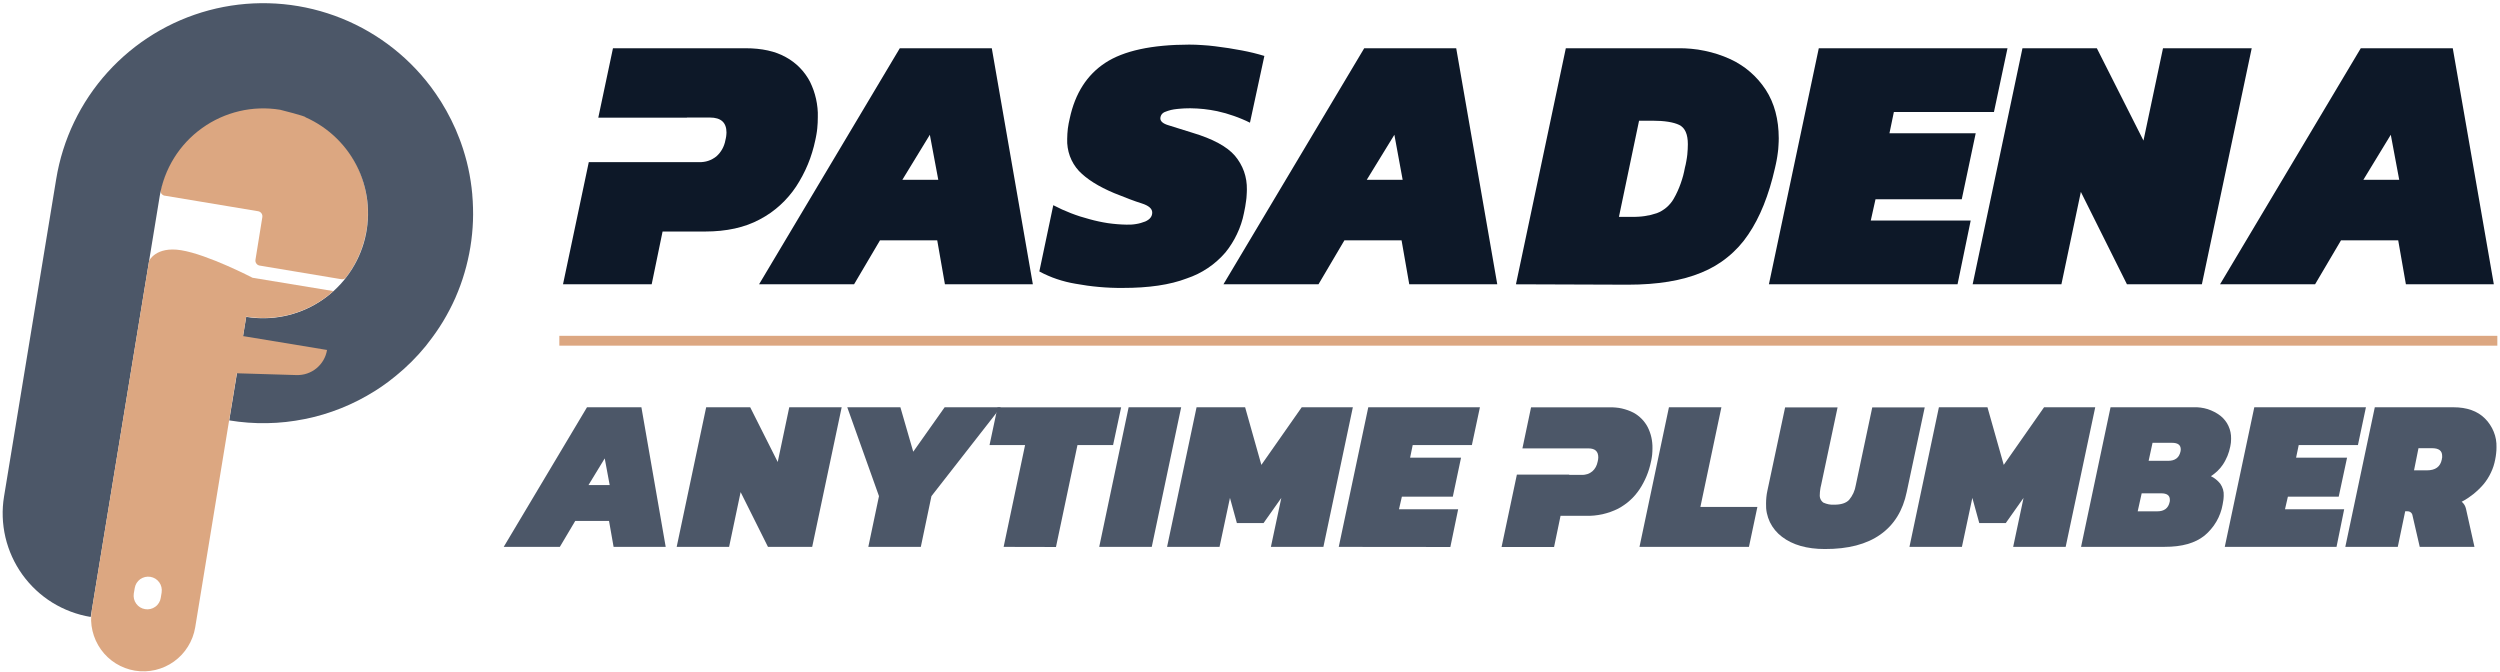 <?xml version="1.0" encoding="UTF-8"?> <svg xmlns="http://www.w3.org/2000/svg" version="1.2" viewBox="0 0 640 172" width="640" height="172"><title>Pasadena Anytime Plumber-svg</title><style> tspan { white-space:pre } .shp0 { fill: #dca781 } .shp1 { fill: #4c5768 } .shp2 { fill: #0d1828 } </style><path id="Layer" fill-rule="evenodd" class="shp0" d="M93.86 58.71C93.68 59.82 93.43 60.92 93.12 62C92.81 63.08 92.43 64.14 91.99 65.17C91.55 66.21 91.05 67.22 90.48 68.19C89.91 69.16 89.29 70.1 88.61 70.99C88.54 71.09 88.46 71.17 88.37 71.24C88.28 71.31 88.18 71.37 88.07 71.41C87.96 71.45 87.85 71.48 87.74 71.49C87.62 71.5 87.51 71.5 87.4 71.48L66.43 67.98C66.27 67.95 66.11 67.88 65.97 67.8C65.83 67.7 65.71 67.58 65.62 67.45C65.52 67.31 65.45 67.16 65.41 66.99C65.38 66.83 65.37 66.66 65.4 66.5L67.16 55.57C67.18 55.4 67.18 55.23 67.14 55.07C67.1 54.91 67.04 54.75 66.94 54.62C66.85 54.48 66.72 54.36 66.58 54.27C66.44 54.18 66.29 54.12 66.12 54.08L42.16 50.09L42.09 50.09C41.92 50.05 41.77 49.98 41.63 49.88C41.49 49.78 41.37 49.66 41.28 49.51C41.19 49.37 41.12 49.21 41.09 49.04C41.06 48.87 41.07 48.7 41.1 48.53C44.08 35.16 56.31 26.1 69.72 27.33C84.51 28.68 95.42 41.97 94.08 57.01L94.08 57.01C94.06 57.29 94.03 57.53 94 57.8L94 57.88C93.96 58.15 93.92 58.42 93.86 58.71Z"></path><path id="Layer" class="shp1" d="M120.41 63.28C120.23 64.39 120.01 65.49 119.76 66.58C119.51 67.68 119.23 68.76 118.91 69.84C118.6 70.92 118.24 71.98 117.86 73.04C117.47 74.09 117.06 75.13 116.61 76.16C116.61 76.19 116.58 76.23 116.57 76.26C116.11 77.29 115.62 78.31 115.09 79.32C114.57 80.32 114.01 81.31 113.43 82.28C112.84 83.25 112.22 84.2 111.58 85.12C110.93 86.05 110.25 86.97 109.55 87.85L108.95 88.63C108.39 89.31 107.81 89.99 107.21 90.65C106.61 91.31 105.99 91.96 105.36 92.59C104.73 93.21 104.08 93.83 103.42 94.43C102.76 95.02 102.08 95.61 101.39 96.17C100.75 96.69 100.1 97.21 99.43 97.72C98.29 98.57 97.13 99.37 95.93 100.12C93.18 101.84 90.29 103.32 87.28 104.52C84.28 105.72 81.17 106.65 77.99 107.28C74.82 107.92 71.59 108.28 68.35 108.33C65.11 108.39 61.88 108.15 58.68 107.62L63.03 81.12C69.48 82.17 76.09 80.84 81.63 77.36C87.17 73.89 91.25 68.52 93.11 62.25C94.97 55.98 94.49 49.25 91.74 43.32C89 37.39 84.18 32.66 78.2 30.02C78.41 29.77 71.72 28.1 71.72 28.1C68.24 27.53 64.68 27.65 61.25 28.46C57.82 29.27 54.58 30.74 51.72 32.8C48.85 34.85 46.42 37.45 44.56 40.44C42.7 43.44 41.45 46.77 40.88 50.25L23.22 157.94C19.73 157.37 16.39 156.11 13.39 154.26C10.39 152.4 7.79 149.96 5.73 147.1C3.67 144.23 2.2 140.99 1.39 137.55C0.59 134.11 0.46 130.55 1.04 127.07L14.38 45.89C16.04 35.68 20.61 26.16 27.55 18.49C34.49 10.82 43.49 5.32 53.48 2.64C63.47 -0.03 74.03 0.23 83.87 3.41C93.71 6.58 102.43 12.53 108.97 20.54C109.87 21.63 110.72 22.77 111.53 23.95C112 24.63 112.46 25.33 112.9 26.02C113.37 26.77 113.83 27.55 114.26 28.32C114.7 29.1 115.11 29.89 115.51 30.69C115.91 31.49 116.29 32.3 116.65 33.12C117 33.93 117.34 34.76 117.65 35.59C117.77 35.89 117.88 36.2 117.99 36.5C118.37 37.56 118.72 38.64 119.03 39.73C119.35 40.82 119.63 41.91 119.87 43.02C120.11 44.12 120.32 45.23 120.49 46.36C120.66 47.47 120.8 48.6 120.9 49.72C120.9 49.73 120.9 49.74 120.91 49.75C120.91 49.76 120.91 49.77 120.91 49.78C120.91 49.79 120.91 49.79 120.91 49.8C120.9 49.81 120.9 49.82 120.9 49.83C121 50.95 121.07 52.07 121.09 53.19C121.13 54.32 121.12 55.44 121.08 56.57C121.04 57.69 120.96 58.82 120.85 59.93C120.74 61.06 120.59 62.17 120.41 63.28L120.41 63.28Z"></path><path id="Layer" fill-rule="evenodd" class="shp0" d="M83.72 89.59C83.57 90.5 83.26 91.38 82.8 92.18C82.34 92.98 81.74 93.68 81.03 94.27C80.32 94.86 79.51 95.31 78.63 95.61C77.76 95.91 76.84 96.04 75.92 96.02L60.63 95.56L49.97 160.61C49.68 162.35 49.05 164.02 48.12 165.51C47.2 167.01 45.98 168.31 44.55 169.34C43.12 170.37 41.5 171.1 39.78 171.51C38.07 171.91 36.29 171.97 34.55 171.69C32.81 171.4 31.15 170.77 29.66 169.85C28.16 168.92 26.86 167.7 25.84 166.27C24.82 164.84 24.08 163.22 23.68 161.51C23.27 159.79 23.21 158.02 23.49 156.28L36.53 76.73L38.17 66.77C38.17 66.77 39.89 63 46.39 64.06C53.17 65.15 64.66 71.11 64.66 71.11L85.35 74.52C83.86 75.86 82.22 77.03 80.47 78.01C78.72 78.98 76.86 79.76 74.94 80.33C73.01 80.89 71.03 81.24 69.03 81.36C67.03 81.49 65.02 81.38 63.03 81.06L62.22 86.04L83.72 89.59ZM41.38 151.68C41.45 151.23 41.43 150.76 41.33 150.32C41.23 149.87 41.04 149.45 40.77 149.08C40.5 148.7 40.16 148.39 39.77 148.14C39.38 147.91 38.95 147.74 38.5 147.67C38.05 147.6 37.58 147.61 37.14 147.71C36.69 147.82 36.27 148.01 35.89 148.27C35.52 148.54 35.21 148.88 34.96 149.27C34.73 149.66 34.56 150.09 34.49 150.54L34.25 151.94C34.18 152.39 34.2 152.86 34.3 153.3C34.4 153.75 34.6 154.17 34.87 154.54C35.13 154.91 35.47 155.23 35.86 155.47C36.25 155.71 36.69 155.87 37.14 155.94C37.59 156.02 38.05 156.01 38.5 155.9C38.95 155.8 39.37 155.61 39.74 155.34C40.12 155.08 40.44 154.73 40.67 154.35C40.92 153.96 41.08 153.52 41.15 153.07L41.38 151.68Z"></path><path id="Layer" fill-rule="evenodd" class="shp2" d="M194.32 72.78L230.35 12.35L253.9 12.35L264.41 72.78L241.9 72.78L239.93 61.52L225.28 61.52L218.64 72.78L194.32 72.78ZM231 46.03L240.2 46.03L238.04 34.5L231 46.03Z"></path><path id="Layer" class="shp2" d="M287.4 73.71C286.39 73.72 285.38 73.7 284.37 73.66C283.36 73.62 282.35 73.55 281.34 73.46C280.34 73.37 279.33 73.26 278.33 73.12C277.33 72.98 276.34 72.82 275.34 72.64C274.53 72.5 273.72 72.34 272.94 72.14C272.14 71.94 271.35 71.71 270.58 71.45C269.79 71.19 269.03 70.89 268.28 70.56C267.53 70.24 266.79 69.88 266.07 69.49L269.64 52.53C270.37 52.91 271.11 53.27 271.87 53.62C272.62 53.96 273.39 54.28 274.16 54.58C274.93 54.87 275.71 55.16 276.5 55.41C277.29 55.66 278.08 55.89 278.88 56.1C279.65 56.32 280.44 56.51 281.22 56.68C282.01 56.85 282.8 57 283.59 57.12C284.39 57.24 285.19 57.32 285.99 57.39C286.79 57.46 287.6 57.49 288.4 57.51C288.81 57.52 289.21 57.52 289.63 57.49C290.03 57.47 290.44 57.42 290.84 57.35C291.24 57.29 291.64 57.2 292.03 57.09C292.42 56.98 292.81 56.85 293.19 56.7C294.38 56.17 294.97 55.41 294.97 54.41C294.97 53.41 294.06 52.63 292.25 52.06C290.43 51.5 288.09 50.59 285.21 49.43C281.21 47.75 278.21 45.86 276.2 43.76C275.69 43.21 275.24 42.61 274.85 41.97C274.46 41.33 274.14 40.65 273.88 39.95C273.63 39.25 273.44 38.52 273.33 37.79C273.21 37.05 273.17 36.3 273.2 35.55C273.2 35.11 273.22 34.67 273.25 34.22C273.27 33.78 273.32 33.34 273.37 32.9C273.43 32.46 273.5 32.02 273.58 31.59C273.66 31.15 273.75 30.72 273.86 30.29C275.23 23.9 278.26 19.16 282.96 16.08C287.66 13 294.82 11.44 304.44 11.42C304.99 11.42 305.54 11.43 306.09 11.45C306.64 11.47 307.19 11.5 307.73 11.54C308.29 11.57 308.83 11.61 309.38 11.66C309.92 11.71 310.47 11.77 311.02 11.84C313.39 12.13 315.71 12.48 317.96 12.92C318.44 13.01 318.92 13.11 319.4 13.21C319.88 13.31 320.36 13.42 320.84 13.54C321.31 13.66 321.79 13.78 322.26 13.91C322.74 14.04 323.21 14.18 323.68 14.32L319.99 31.41C319.33 31.07 318.65 30.77 317.96 30.48C317.28 30.2 316.59 29.92 315.88 29.68C315.18 29.43 314.48 29.21 313.76 29C313.04 28.8 312.32 28.62 311.6 28.46C311.04 28.34 310.48 28.24 309.91 28.15C309.35 28.06 308.78 27.99 308.21 27.92C307.65 27.87 307.08 27.81 306.5 27.78C305.93 27.75 305.36 27.72 304.79 27.72C304.5 27.72 304.22 27.72 303.92 27.73C303.63 27.74 303.35 27.75 303.06 27.76C302.76 27.78 302.48 27.8 302.19 27.82C301.9 27.84 301.61 27.87 301.32 27.9C301.06 27.92 300.8 27.95 300.54 28C300.28 28.04 300.03 28.09 299.77 28.15C299.52 28.22 299.26 28.29 299.01 28.37C298.76 28.45 298.51 28.54 298.27 28.64C298.09 28.7 297.93 28.79 297.78 28.9C297.64 29 297.5 29.13 297.39 29.28C297.28 29.43 297.2 29.6 297.14 29.78C297.08 29.95 297.05 30.13 297.05 30.31C297.05 31.05 297.72 31.64 299.07 32.05C300.42 32.45 302.46 33.09 305.21 33.97C310.47 35.54 314.11 37.51 316.14 39.87C316.64 40.47 317.09 41.1 317.48 41.78C317.88 42.46 318.2 43.17 318.47 43.91C318.72 44.64 318.92 45.4 319.04 46.17C319.16 46.94 319.21 47.72 319.2 48.5C319.2 48.75 319.19 48.99 319.18 49.23C319.17 49.48 319.16 49.72 319.14 49.96C319.12 50.2 319.11 50.44 319.09 50.69C319.06 50.93 319.03 51.16 319 51.41C318.88 52.41 318.69 53.47 318.44 54.6C318.26 55.52 318.02 56.42 317.72 57.31C317.43 58.19 317.08 59.06 316.67 59.91C316.28 60.75 315.83 61.57 315.33 62.36C314.84 63.15 314.29 63.92 313.7 64.64C313.04 65.4 312.34 66.12 311.58 66.79C310.83 67.46 310.04 68.07 309.2 68.63C308.37 69.19 307.5 69.69 306.59 70.14C305.69 70.58 304.75 70.96 303.8 71.28C299.55 72.91 294.09 73.72 287.4 73.71Z"></path><path id="Layer" fill-rule="evenodd" class="shp2" d="M313.2 72.78L349.24 12.35L372.79 12.35L383.3 72.78L360.77 72.78L358.8 61.52L344.17 61.52L337.53 72.78L313.2 72.78ZM349.89 46.03L359.08 46.03L356.96 34.5L349.89 46.03Z"></path><path id="Layer" fill-rule="evenodd" class="shp2" d="M388.08 72.78L400.85 12.35L429.56 12.35C430.7 12.33 431.85 12.38 432.98 12.49C434.12 12.59 435.25 12.76 436.37 13C437.49 13.22 438.59 13.52 439.69 13.87C440.77 14.22 441.84 14.63 442.88 15.11C443.81 15.53 444.71 16.01 445.56 16.57C446.43 17.11 447.25 17.72 448.01 18.39C448.79 19.06 449.51 19.77 450.18 20.54C450.85 21.31 451.47 22.13 452.03 22.98C454.24 26.39 455.35 30.54 455.36 35.41C455.36 35.72 455.35 36.03 455.34 36.33C455.33 36.64 455.31 36.95 455.29 37.25C455.28 37.56 455.26 37.87 455.23 38.18C455.2 38.49 455.16 38.8 455.12 39.1C455.08 39.43 455.03 39.76 454.98 40.09C454.92 40.43 454.87 40.75 454.81 41.08C454.75 41.41 454.68 41.74 454.61 42.06C454.54 42.4 454.47 42.72 454.39 43.04C452.82 49.98 450.54 55.66 447.53 60.07C446.8 61.16 446 62.18 445.12 63.14C444.24 64.1 443.29 65 442.27 65.82C441.26 66.65 440.19 67.39 439.07 68.05C437.95 68.71 436.78 69.29 435.57 69.78C430.6 71.85 424.33 72.88 416.75 72.88L388.08 72.78ZM414.45 55.51L417.82 55.51C418.36 55.52 418.89 55.52 419.43 55.48C419.97 55.45 420.5 55.4 421.03 55.32C421.56 55.24 422.09 55.14 422.61 55.02C423.13 54.89 423.65 54.74 424.16 54.57C424.61 54.4 425.05 54.19 425.46 53.94C425.87 53.69 426.26 53.41 426.63 53.1C427 52.78 427.34 52.44 427.65 52.06C427.96 51.7 428.23 51.31 428.47 50.88C428.82 50.27 429.15 49.64 429.44 48.99C429.74 48.35 430 47.69 430.24 47.02C430.48 46.35 430.69 45.68 430.88 44.99C431.06 44.31 431.21 43.61 431.34 42.91C431.41 42.64 431.47 42.37 431.54 42.09C431.59 41.81 431.65 41.53 431.7 41.25C431.75 40.98 431.8 40.7 431.84 40.42C431.88 40.14 431.92 39.86 431.95 39.58C432.04 38.61 432.09 37.72 432.09 36.9C432.09 34.34 431.35 32.7 429.88 31.98C428.4 31.27 426.11 30.9 422.98 30.9L419.6 30.9L414.45 55.51Z"></path><path id="Layer" class="shp2" d="M452.84 72.78L465.61 12.35L513.92 12.35L510.45 28.68L484.83 28.68L483.7 34.12L505.78 34.12L502.21 51.01L480.13 51.01L478.92 56.45L504.5 56.45L501.13 72.78L452.84 72.78Z"></path><path id="Layer" class="shp2" d="M505 72.78L517.75 12.35L536.79 12.35L548.73 35.99L553.73 12.35L576.44 12.35L563.68 72.78L544.5 72.78L532.7 49.13L527.72 72.78L505 72.78Z"></path><path id="Layer" fill-rule="evenodd" class="shp2" d="M568.33 72.78L604.36 12.35L627.91 12.35L638.42 72.78L615.91 72.78L613.94 61.52L599.3 61.52L592.66 72.78L568.33 72.78ZM605.02 46.03L614.2 46.03L612.04 34.5L605.02 46.03Z"></path><path id="Layer" fill-rule="evenodd" class="shp1" d="M128.95 140L150.27 104.26L164.2 104.26L170.42 140L157.08 140L155.91 133.36L147.26 133.36L143.32 140L128.95 140ZM150.65 124.18L156.08 124.18L154.81 117.35L150.65 124.18Z"></path><path id="Layer" class="shp1" d="M173.23 140L180.78 104.26L192.05 104.26L199.1 118.27L202.05 104.26L215.47 104.26L207.92 140L196.6 140L189.6 125.98L186.65 140L173.23 140Z"></path><path id="Layer" class="shp1" d="M222.29 140L225.02 127.01L216.9 104.26L230.5 104.26L233.79 115.64L241.83 104.26L256.21 104.26L238.45 127.01L235.73 140L222.29 140Z"></path><path id="Layer" class="shp1" d="M256.93 140L262.42 113.94L253.32 113.94L255.37 104.28L287.01 104.28L284.95 113.94L275.83 113.94L270.33 140.03L256.93 140Z"></path><path id="Layer" class="shp1" d="M281.4 140L288.93 104.26L302.38 104.26L294.85 140L281.4 140Z"></path><path id="Layer" class="shp1" d="M298.77 140L306.32 104.26L318.75 104.26L322.91 119.01L333.24 104.26L346.33 104.26L338.79 140L325.35 140L328.02 127.46L323.47 133.9L316.64 133.9L314.87 127.46L312.2 140L298.77 140Z"></path><path id="Layer" class="shp1" d="M342.72 140L350.28 104.26L378.86 104.26L376.8 113.94L361.65 113.94L360.99 117.16L374.03 117.16L371.92 127.15L358.88 127.15L358.14 130.37L373.29 130.37L371.29 140.03L342.72 140Z"></path><path id="Layer" class="shp1" d="M419.71 140L427.25 104.26L440.68 104.26L435.3 129.78L449.89 129.78L447.73 140L419.71 140Z"></path><path id="Layer" class="shp1" d="M467.15 140.55C462.57 140.55 458.91 139.5 456.19 137.42C455.54 136.93 454.94 136.36 454.42 135.73C453.89 135.09 453.45 134.4 453.09 133.66C452.74 132.92 452.48 132.14 452.31 131.34C452.14 130.53 452.08 129.72 452.11 128.9C452.11 128.62 452.11 128.36 452.13 128.09C452.14 127.82 452.17 127.55 452.19 127.28C452.22 127.01 452.25 126.74 452.29 126.48C452.34 126.21 452.39 125.95 452.44 125.68L456.99 104.29L470.42 104.29L466.2 124.21C466.15 124.4 466.11 124.6 466.06 124.8C466.02 124.99 465.99 125.19 465.97 125.39C465.94 125.59 465.91 125.79 465.9 125.98C465.88 126.19 465.87 126.39 465.87 126.59C465.85 126.79 465.85 126.99 465.88 127.19C465.91 127.38 465.96 127.57 466.04 127.75C466.12 127.94 466.22 128.11 466.35 128.26C466.47 128.42 466.62 128.55 466.78 128.67C467 128.77 467.23 128.86 467.46 128.93C467.68 129.01 467.91 129.07 468.15 129.11C468.38 129.16 468.63 129.19 468.86 129.2C469.11 129.21 469.34 129.21 469.59 129.2C471.33 129.2 472.58 128.79 473.36 127.98C473.58 127.71 473.79 127.42 473.98 127.13C474.17 126.83 474.33 126.52 474.48 126.21C474.62 125.89 474.74 125.56 474.85 125.22C474.95 124.89 475.02 124.55 475.08 124.21L479.3 104.29L492.73 104.29L488.12 125.94C487.14 130.72 484.89 134.36 481.38 136.84C477.87 139.33 473.13 140.57 467.15 140.55Z"></path><path id="Layer" class="shp1" d="M488.82 140L496.36 104.26L508.79 104.26L512.96 119.01L523.28 104.26L536.38 104.26L528.81 140L515.37 140L518.03 127.46L513.48 133.9L506.69 133.9L504.92 127.46L502.25 140L488.82 140Z"></path><path id="Layer" fill-rule="evenodd" class="shp1" d="M532.75 140L540.3 104.26L561.5 104.26C562.12 104.23 562.74 104.26 563.35 104.34C563.97 104.42 564.59 104.56 565.18 104.74C565.77 104.93 566.34 105.18 566.89 105.46C567.45 105.75 567.97 106.08 568.47 106.47C568.9 106.81 569.29 107.21 569.63 107.65C569.97 108.08 570.27 108.56 570.49 109.06C570.73 109.57 570.9 110.1 571.01 110.64C571.13 111.19 571.17 111.74 571.16 112.29C571.16 112.46 571.15 112.64 571.14 112.81C571.14 112.99 571.12 113.16 571.11 113.33C571.08 113.5 571.06 113.67 571.03 113.84C571 114.01 570.97 114.18 570.94 114.35C570.86 114.76 570.76 115.16 570.64 115.55C570.52 115.95 570.38 116.34 570.23 116.72C570.07 117.1 569.9 117.47 569.7 117.84C569.51 118.2 569.31 118.56 569.08 118.9C568.88 119.2 568.66 119.49 568.43 119.77C568.19 120.04 567.95 120.3 567.69 120.56C567.43 120.81 567.16 121.05 566.87 121.27C566.59 121.49 566.3 121.71 565.99 121.9C566.22 122.02 566.44 122.14 566.67 122.28C566.88 122.41 567.09 122.57 567.29 122.73C567.49 122.89 567.68 123.06 567.86 123.24C568.05 123.42 568.22 123.62 568.38 123.82C568.53 124.04 568.67 124.27 568.79 124.52C568.91 124.76 569.01 125.02 569.09 125.28C569.16 125.54 569.21 125.81 569.25 126.08C569.28 126.35 569.28 126.62 569.27 126.89C569.27 126.98 569.26 127.08 569.26 127.16C569.25 127.25 569.25 127.34 569.24 127.44C569.23 127.53 569.23 127.61 569.22 127.7C569.21 127.8 569.2 127.89 569.19 127.98C569.13 128.37 569.06 128.76 568.99 129.17C568.86 129.94 568.65 130.7 568.38 131.43C568.11 132.17 567.78 132.87 567.38 133.55C566.99 134.23 566.53 134.86 566.02 135.46C565.52 136.06 564.96 136.61 564.36 137.11C561.97 139.04 558.57 140 554.17 139.99L532.75 140ZM547.25 130.9L552.26 130.9C554.04 130.9 555.09 130.11 555.43 128.51C555.43 128.48 555.44 128.46 555.45 128.43C555.46 128.4 555.46 128.37 555.46 128.35C555.47 128.32 555.47 128.29 555.47 128.26C555.48 128.24 555.48 128.21 555.48 128.18L555.48 127.91C555.48 126.83 554.74 126.29 553.26 126.29L548.27 126.29L547.25 130.9ZM550.05 117.97L555.04 117.97C556.82 117.97 557.87 117.18 558.21 115.58C558.21 115.54 558.22 115.5 558.23 115.44C558.24 115.4 558.24 115.36 558.25 115.31C558.26 115.26 558.26 115.22 558.26 115.17C558.27 115.13 558.27 115.08 558.27 115.03C558.27 113.92 557.53 113.36 556.05 113.36L551.05 113.36L550.05 117.97Z"></path><path id="Layer" class="shp1" d="M569.54 140L577.1 104.26L605.68 104.26L603.63 113.94L588.47 113.94L587.8 117.16L600.85 117.16L598.71 127.15L585.7 127.15L584.96 130.37L600.11 130.37L598.15 140L569.54 140Z"></path><path id="Layer" fill-rule="evenodd" class="shp1" d="M600.4 140L607.95 104.26L628.04 104.26C631.52 104.26 634.23 105.21 636.15 107.14C636.64 107.62 637.07 108.15 637.44 108.72C637.82 109.29 638.14 109.89 638.39 110.52C638.65 111.15 638.84 111.81 638.96 112.48C639.07 113.15 639.13 113.84 639.1 114.51C639.1 114.77 639.1 115.04 639.08 115.3C639.07 115.56 639.04 115.82 639.01 116.08C638.98 116.34 638.96 116.59 638.91 116.85C638.87 117.11 638.82 117.37 638.77 117.63C638.66 118.2 638.52 118.77 638.34 119.33C638.16 119.88 637.95 120.43 637.69 120.96C637.44 121.49 637.16 122.01 636.85 122.5C636.54 123 636.19 123.48 635.82 123.93C635.43 124.39 635.02 124.83 634.58 125.25C634.15 125.67 633.69 126.07 633.22 126.46C632.75 126.83 632.26 127.19 631.75 127.53C631.24 127.86 630.72 128.17 630.19 128.45C630.33 128.56 630.46 128.68 630.58 128.82C630.7 128.96 630.81 129.1 630.91 129.27C631 129.42 631.08 129.58 631.14 129.75C631.21 129.92 631.26 130.1 631.3 130.28L633.46 139.99L619.45 139.99L617.62 132.05C617.6 131.89 617.56 131.73 617.48 131.58C617.41 131.43 617.32 131.31 617.19 131.2C617.06 131.09 616.92 131.01 616.77 130.96C616.61 130.9 616.44 130.88 616.28 130.89L615.73 130.89L613.83 140L600.4 140ZM617.99 120.41L621.27 120.41C623.48 120.41 624.73 119.48 625.1 117.63C625.1 117.59 625.11 117.55 625.12 117.51C625.12 117.47 625.13 117.42 625.13 117.38C625.14 117.34 625.15 117.3 625.16 117.26C625.16 117.21 625.18 117.18 625.19 117.13C625.19 117.1 625.19 117.06 625.19 117.02C625.19 116.99 625.19 116.95 625.19 116.91C625.19 116.88 625.19 116.84 625.19 116.8C625.19 116.76 625.19 116.73 625.19 116.69C625.19 115.39 624.33 114.74 622.63 114.74L619.13 114.74L617.99 120.41Z"></path><path id="Layer" class="shp2" d="M207.36 20.93C207.7 21.63 208.01 22.36 208.27 23.09C208.53 23.83 208.74 24.58 208.91 25.34C209.08 26.1 209.2 26.88 209.28 27.66C209.36 28.43 209.39 29.21 209.36 30C209.36 30.93 209.32 31.89 209.22 32.86C209.19 33.12 209.17 33.37 209.13 33.63C209.1 33.88 209.05 34.14 209.01 34.39C208.97 34.65 208.92 34.9 208.87 35.15C208.82 35.41 208.77 35.66 208.71 35.91C208.49 36.97 208.22 38.01 207.9 39.04C207.59 40.07 207.23 41.08 206.81 42.08C206.4 43.07 205.94 44.05 205.43 45C204.93 45.95 204.38 46.88 203.79 47.78C203.21 48.66 202.56 49.5 201.88 50.29C201.19 51.1 200.45 51.85 199.67 52.56C198.89 53.27 198.06 53.92 197.2 54.53C196.34 55.13 195.43 55.68 194.5 56.17C190.66 58.24 185.99 59.27 180.49 59.27L169.62 59.27L166.83 72.78L144.13 72.78L150.73 41.5L178.98 41.5C179.37 41.52 179.77 41.5 180.16 41.44C180.56 41.38 180.95 41.3 181.32 41.17C181.7 41.05 182.07 40.88 182.41 40.69C182.76 40.5 183.09 40.28 183.4 40.03C183.7 39.76 183.98 39.47 184.23 39.16C184.48 38.84 184.7 38.51 184.9 38.16C185.09 37.81 185.26 37.44 185.39 37.06C185.53 36.69 185.63 36.3 185.7 35.9C185.75 35.74 185.78 35.58 185.81 35.42C185.85 35.26 185.88 35.09 185.9 34.92C185.92 34.76 185.95 34.59 185.95 34.43C185.97 34.26 185.98 34.1 185.98 33.93C185.98 31.37 184.57 30.09 181.76 30.09L175.86 30.09L175.86 30.13L153.16 30.13L156.92 12.35L190.84 12.35C195.03 12.35 198.49 13.11 201.21 14.65C201.86 15 202.49 15.41 203.08 15.86C203.68 16.31 204.23 16.8 204.75 17.33C205.27 17.86 205.75 18.43 206.19 19.04C206.63 19.64 207.02 20.28 207.36 20.93L207.36 20.93Z"></path><path id="Layer" class="shp1" d="M421.81 109.34C422.02 109.76 422.21 110.19 422.36 110.62C422.52 111.06 422.65 111.51 422.75 111.96C422.85 112.42 422.93 112.88 422.97 113.34C423.02 113.81 423.04 114.27 423.03 114.74C423.03 115.29 423 115.86 422.95 116.43C422.94 116.58 422.91 116.73 422.89 116.88C422.88 117.03 422.85 117.18 422.82 117.33C422.8 117.49 422.77 117.63 422.74 117.78C422.71 117.94 422.68 118.08 422.64 118.23C422.52 118.86 422.35 119.47 422.17 120.08C421.98 120.7 421.76 121.29 421.52 121.88C421.28 122.47 421 123.05 420.7 123.61C420.41 124.18 420.08 124.72 419.73 125.25C419.38 125.77 419 126.27 418.6 126.74C418.19 127.22 417.76 127.66 417.29 128.08C416.84 128.5 416.34 128.89 415.83 129.24C415.32 129.6 414.79 129.93 414.24 130.22C413.6 130.53 412.94 130.82 412.26 131.06C411.59 131.29 410.91 131.49 410.21 131.65C409.5 131.8 408.8 131.91 408.09 131.98C407.37 132.05 406.66 132.07 405.94 132.05L399.5 132.05L397.84 140.04L384.4 140.04L388.32 121.5L401.72 121.5L401.72 121.56L405 121.56C405.23 121.57 405.47 121.56 405.71 121.52C405.94 121.49 406.17 121.43 406.4 121.36C406.62 121.29 406.83 121.19 407.05 121.07C407.25 120.95 407.45 120.82 407.63 120.67C407.81 120.51 407.97 120.34 408.12 120.16C408.27 119.97 408.4 119.77 408.51 119.57C408.63 119.36 408.72 119.14 408.8 118.92C408.88 118.7 408.94 118.47 408.99 118.23C409.02 118.14 409.04 118.04 409.05 117.94C409.08 117.85 409.1 117.75 409.11 117.66C409.12 117.56 409.14 117.46 409.14 117.36C409.15 117.27 409.16 117.16 409.16 117.07C409.16 115.55 408.32 114.79 406.66 114.79L389.74 114.79L391.95 104.28L412.04 104.28C412.57 104.26 413.1 104.28 413.63 104.33C414.16 104.37 414.68 104.45 415.2 104.57C415.71 104.69 416.22 104.84 416.73 105.02C417.22 105.19 417.71 105.41 418.18 105.65C418.56 105.86 418.93 106.1 419.28 106.36C419.63 106.62 419.96 106.92 420.27 107.23C420.58 107.54 420.86 107.87 421.11 108.22C421.38 108.58 421.61 108.95 421.81 109.34L421.81 109.34Z"></path><path id="Layer" class="shp0" d="M143.19 85.97L639.32 85.97L639.32 88.49L143.19 88.49L143.19 85.97Z"></path></svg> 
